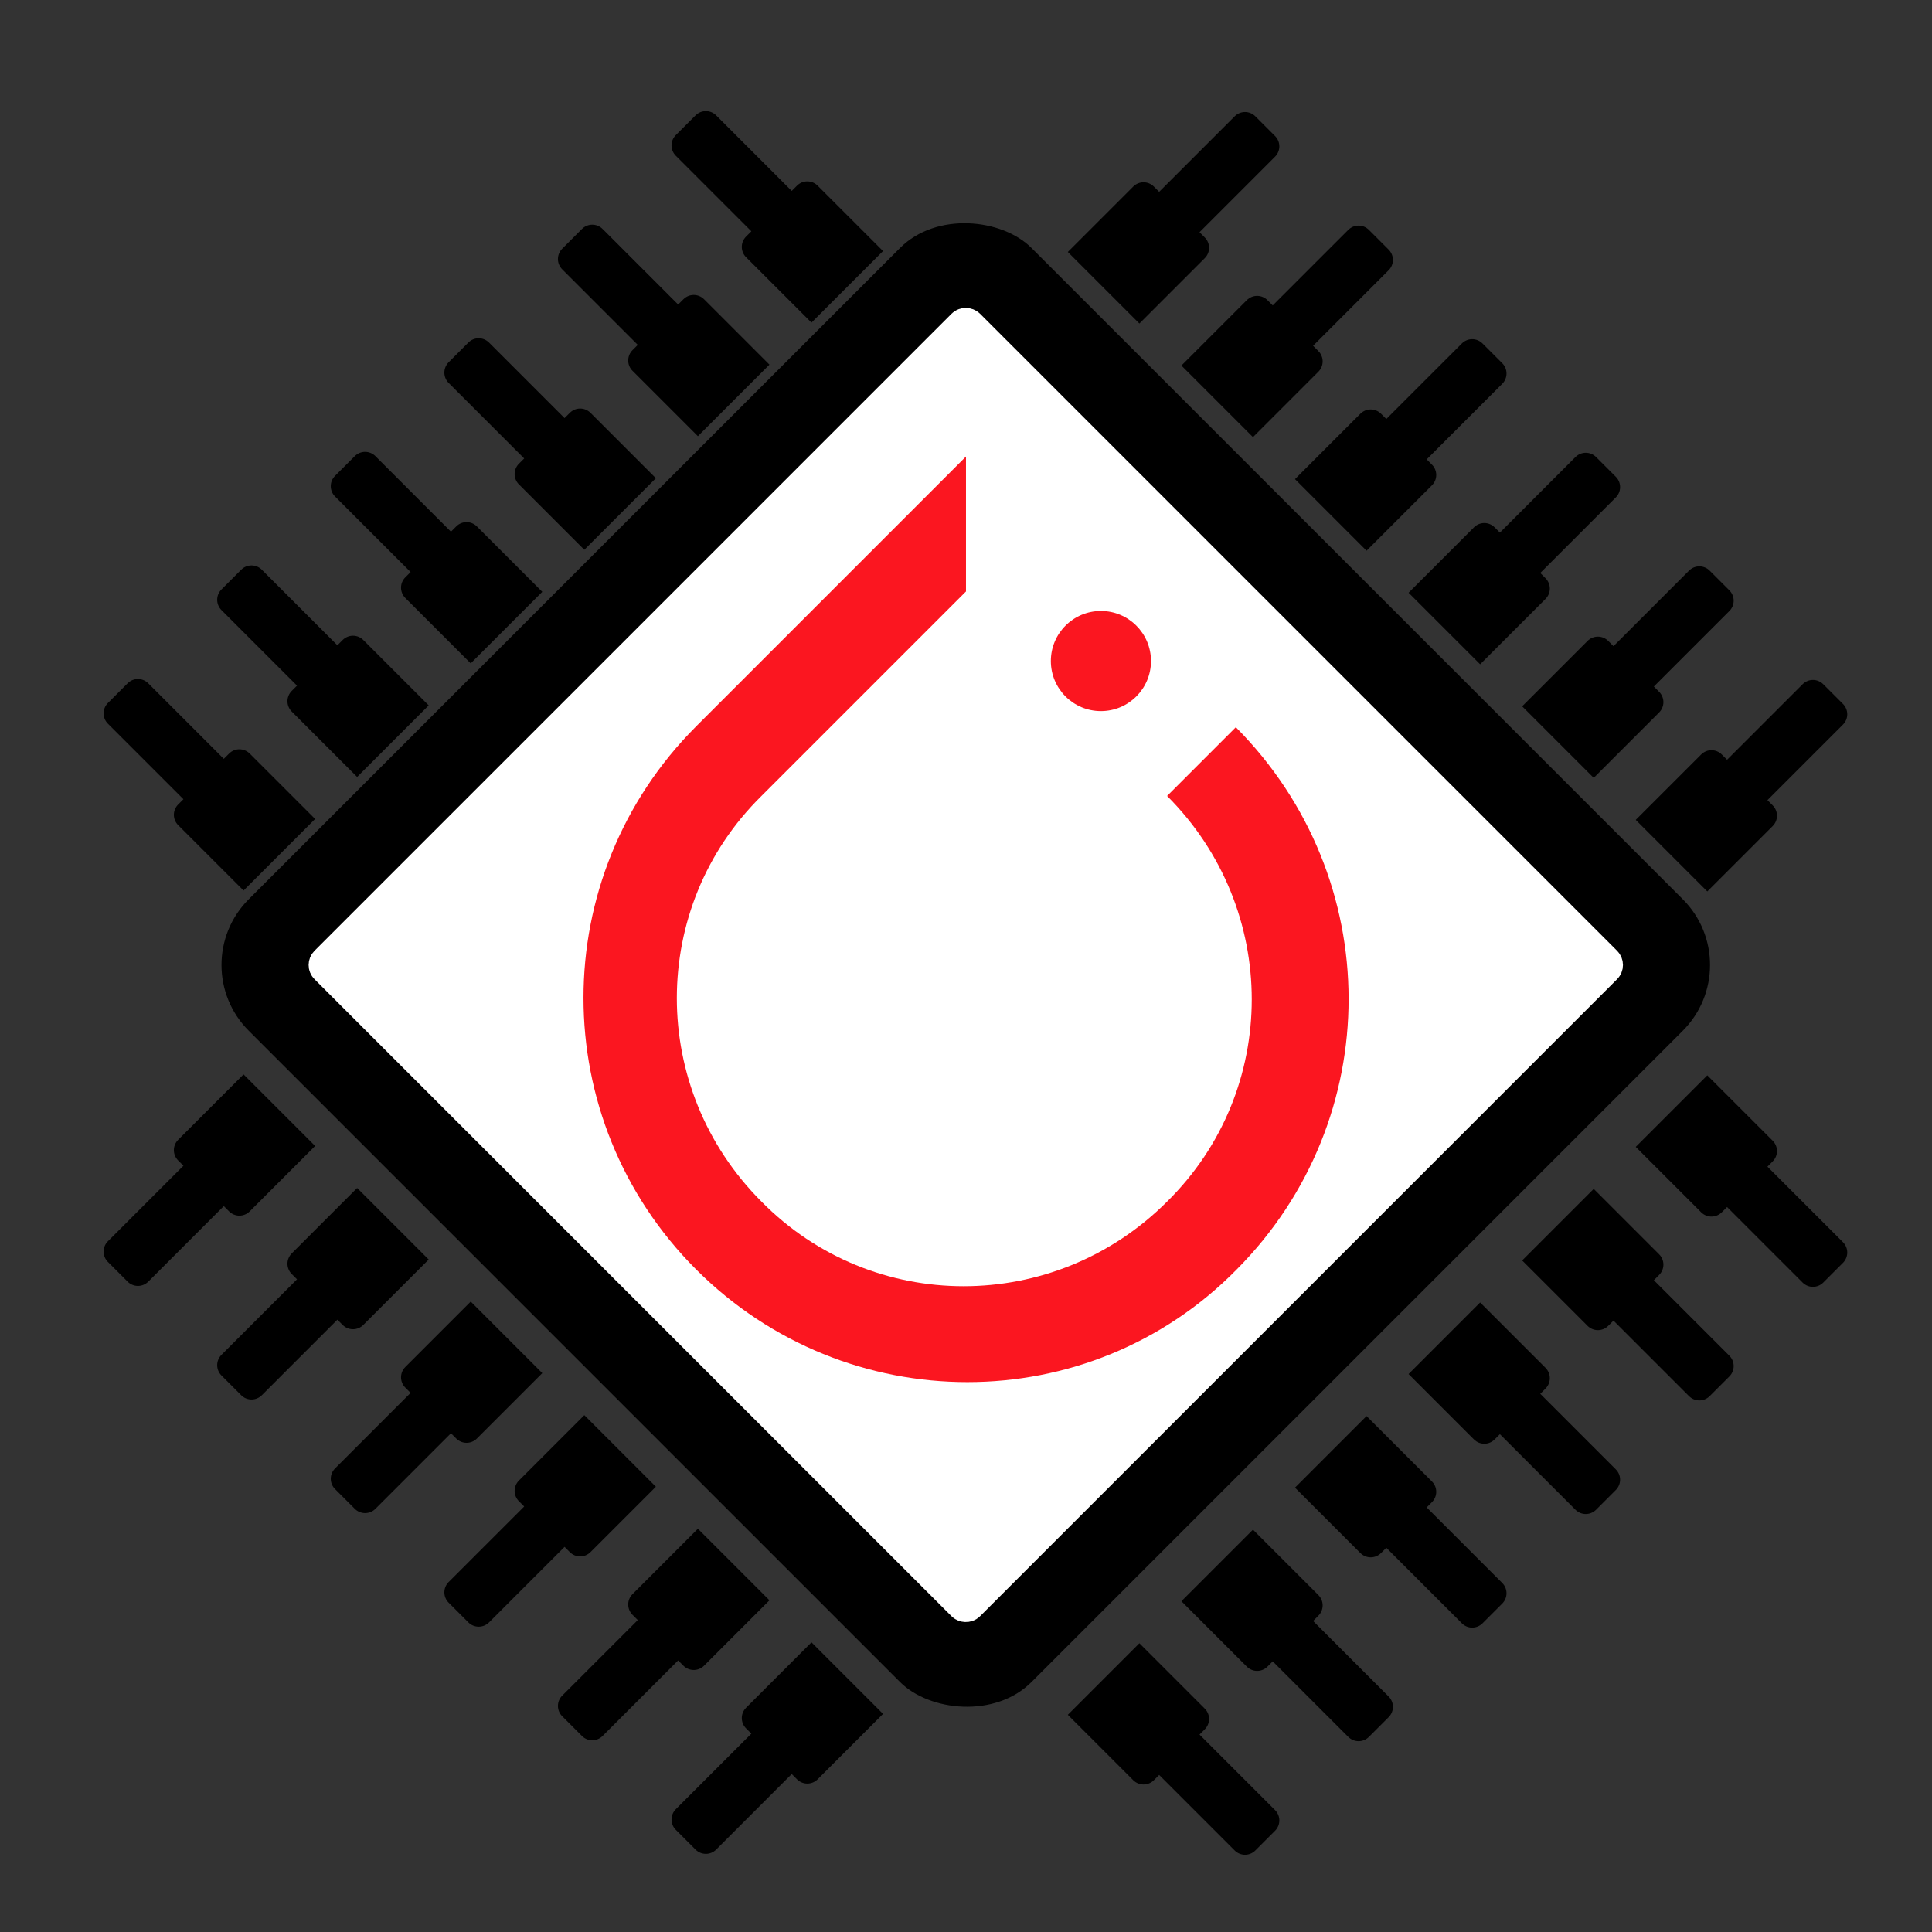 <?xml version="1.0" encoding="UTF-8" standalone="no"?>
<!-- Created with Inkscape (http://www.inkscape.org/) -->

<svg
   width="45.129mm"
   height="45.129mm"
   viewBox="0 0 45.129 45.129"
   version="1.1"
   id="svg1124"
   inkscape:version="1.2.1 (9c6d41e, 2022-07-14)"
   sodipodi:docname="executorch-chip-logo.svg"
   xmlns:inkscape="http://www.inkscape.org/namespaces/inkscape"
   xmlns:sodipodi="http://sodipodi.sourceforge.net/DTD/sodipodi-0.dtd"
   xmlns="http://www.w3.org/2000/svg"
   xmlns:svg="http://www.w3.org/2000/svg">
  <rect x="0" y="0" width="45.129" height="45.129" fill="#333333" stroke="none"/>
  <sodipodi:namedview
     id="namedview1126"
     pagecolor="#ffffff"
     bordercolor="#000000"
     borderopacity="0.25"
     inkscape:showpageshadow="2"
     inkscape:pageopacity="0.0"
     inkscape:pagecheckerboard="0"
     inkscape:deskcolor="#d1d1d1"
     inkscape:document-units="mm"
     showgrid="false"
     inkscape:zoom="2.3786088"
     inkscape:cx="20.600277"
     inkscape:cy="32.161657"
     inkscape:current-layer="layer1" />
  <defs
     id="defs1121">
    <linearGradient
       id="linearGradient2449"
       inkscape:swatch="solid">
      <stop
         style="stop-color:#ffffff;stop-opacity:1;"
         offset="0"
         id="stop2447" />
    </linearGradient>
  </defs>
  <g
     inkscape:label="Layer 1"
     inkscape:groupmode="layer"
     id="layer1"
     transform="translate(-15.819,-61.124)">
    <g
       id="g2797"
       transform="matrix(0.901,0,0,0.901,3.784,8.251)">
      <rect
         style="font-variation-settings:normal;fill:#000000;fill-opacity:1;fill-rule:evenodd;stroke:none;stroke-width:0.1;stroke-linecap:butt;stroke-linejoin:miter;stroke-miterlimit:4;stroke-dasharray:none;stroke-dashoffset:0;stroke-opacity:1;stop-color:#000000"
         id="rect2207"
         width="28.699"
         height="28.699"
         x="-46.385"
         y="71.985"
         ry="2.409"
         rx="2.409"
         transform="rotate(-45)" />
      <g
         id="g2221"
         style="fill:#000000;fill-opacity:1;stroke-width:1.201"
         transform="matrix(0.156,-0.156,0.156,0.156,-118.246,-200.725)">
        <path
           id="path2209"
           style="font-variation-settings:normal;fill:#000000;fill-opacity:1;fill-rule:evenodd;stroke:none;stroke-width:2.403;stroke-linecap:butt;stroke-linejoin:miter;stroke-miterlimit:4;stroke-dasharray:none;stroke-dashoffset:0;stroke-opacity:1;stop-color:#000000"
           d="m -341.836,1381.783 v 11.893 h 10.867 c 0.951,0 1.717,-0.766 1.717,-1.717 v -0.875 h 12.553 c 0.951,0 1.717,-0.766 1.717,-1.717 v -3.275 c 0,-0.951 -0.766,-1.717 -1.717,-1.717 h -12.553 v -0.875 c 0,-0.951 -0.766,-1.717 -1.717,-1.717 z" />
        <path
           id="path2211"
           style="font-variation-settings:normal;fill:#000000;fill-opacity:1;fill-rule:evenodd;stroke:none;stroke-width:2.403;stroke-linecap:butt;stroke-linejoin:miter;stroke-miterlimit:4;stroke-dasharray:none;stroke-dashoffset:0;stroke-opacity:1;stop-color:#000000"
           d="m -341.836,1400.659 v 11.893 h 10.867 c 0.951,0 1.717,-0.766 1.717,-1.717 v -0.875 h 12.553 c 0.951,0 1.717,-0.766 1.717,-1.717 v -3.275 c 0,-0.951 -0.766,-1.717 -1.717,-1.717 h -12.553 v -0.875 c 0,-0.951 -0.766,-1.717 -1.717,-1.717 z" />
        <path
           id="path2213"
           style="font-variation-settings:normal;fill:#000000;fill-opacity:1;fill-rule:evenodd;stroke:none;stroke-width:2.403;stroke-linecap:butt;stroke-linejoin:miter;stroke-miterlimit:4;stroke-dasharray:none;stroke-dashoffset:0;stroke-opacity:1;stop-color:#000000"
           d="m -341.836,1419.536 v 11.893 h 10.867 c 0.951,0 1.717,-0.766 1.717,-1.717 v -0.875 h 12.553 c 0.951,0 1.717,-0.765 1.717,-1.717 v -3.275 c 0,-0.951 -0.766,-1.717 -1.717,-1.717 h -12.553 v -0.875 c 0,-0.951 -0.766,-1.717 -1.717,-1.717 z" />
        <path
           id="path2215"
           style="font-variation-settings:normal;fill:#000000;fill-opacity:1;fill-rule:evenodd;stroke:none;stroke-width:2.403;stroke-linecap:butt;stroke-linejoin:miter;stroke-miterlimit:4;stroke-dasharray:none;stroke-dashoffset:0;stroke-opacity:1;stop-color:#000000"
           d="m -341.836,1438.412 v 11.893 h 10.867 c 0.951,0 1.717,-0.766 1.717,-1.717 v -0.875 h 12.553 c 0.951,0 1.717,-0.766 1.717,-1.717 v -3.275 c 0,-0.951 -0.766,-1.717 -1.717,-1.717 h -12.553 v -0.875 c 0,-0.951 -0.766,-1.717 -1.717,-1.717 z" />
        <path
           id="path2217"
           style="font-variation-settings:normal;fill:#000000;fill-opacity:1;fill-rule:evenodd;stroke:none;stroke-width:2.403;stroke-linecap:butt;stroke-linejoin:miter;stroke-miterlimit:4;stroke-dasharray:none;stroke-dashoffset:0;stroke-opacity:1;stop-color:#000000"
           d="m -341.836,1457.288 v 11.893 h 10.867 c 0.951,0 1.717,-0.766 1.717,-1.717 v -0.875 h 12.553 c 0.951,0 1.717,-0.766 1.717,-1.717 v -3.275 c 0,-0.951 -0.766,-1.717 -1.717,-1.717 h -12.553 v -0.875 c 0,-0.951 -0.766,-1.717 -1.717,-1.717 z" />
        <path
           id="path2219"
           style="font-variation-settings:normal;fill:#000000;fill-opacity:1;fill-rule:evenodd;stroke:none;stroke-width:2.403;stroke-linecap:butt;stroke-linejoin:miter;stroke-miterlimit:4;stroke-dasharray:none;stroke-dashoffset:0;stroke-opacity:1;stop-color:#000000"
           d="m -341.836,1362.907 v 11.893 h 10.867 c 0.951,0 1.717,-0.766 1.717,-1.717 v -0.875 h 12.553 c 0.951,0 1.717,-0.766 1.717,-1.717 v -3.275 c 0,-0.951 -0.766,-1.717 -1.717,-1.717 h -12.553 v -0.875 c 0,-0.951 -0.766,-1.717 -1.717,-1.717 z" />
      </g>
      <g
         id="g2235"
         style="fill:#000000;fill-opacity:1;stroke-width:1.201"
         transform="matrix(0.156,-0.156,0.156,0.156,-118.246,-200.725)">
        <path
           id="path2223"
           style="font-variation-settings:normal;fill:#000000;fill-opacity:1;fill-rule:evenodd;stroke:none;stroke-width:2.403;stroke-linecap:butt;stroke-linejoin:miter;stroke-miterlimit:4;stroke-dasharray:none;stroke-dashoffset:0;stroke-opacity:1;stop-color:#000000"
           d="m -444.513,1347.476 h 11.893 v -10.867 c 0,-0.951 -0.766,-1.717 -1.717,-1.717 h -0.875 v -12.553 c 0,-0.951 -0.766,-1.717 -1.717,-1.717 h -3.275 c -0.951,0 -1.717,0.766 -1.717,1.717 v 12.553 h -0.875 c -0.951,0 -1.717,0.766 -1.717,1.717 z" />
        <path
           id="path2225"
           style="font-variation-settings:normal;fill:#000000;fill-opacity:1;fill-rule:evenodd;stroke:none;stroke-width:2.403;stroke-linecap:butt;stroke-linejoin:miter;stroke-miterlimit:4;stroke-dasharray:none;stroke-dashoffset:0;stroke-opacity:1;stop-color:#000000"
           d="m -425.637,1347.476 h 11.893 v -10.867 c 0,-0.951 -0.766,-1.717 -1.717,-1.717 h -0.875 v -12.553 c 0,-0.951 -0.766,-1.717 -1.717,-1.717 h -3.275 c -0.951,0 -1.717,0.766 -1.717,1.717 v 12.553 h -0.875 c -0.951,0 -1.717,0.766 -1.717,1.717 z" />
        <path
           id="path2227"
           style="font-variation-settings:normal;fill:#000000;fill-opacity:1;fill-rule:evenodd;stroke:none;stroke-width:2.403;stroke-linecap:butt;stroke-linejoin:miter;stroke-miterlimit:4;stroke-dasharray:none;stroke-dashoffset:0;stroke-opacity:1;stop-color:#000000"
           d="m -406.76,1347.476 h 11.893 v -10.867 c 0,-0.951 -0.766,-1.717 -1.717,-1.717 h -0.875 v -12.553 c 0,-0.951 -0.765,-1.717 -1.717,-1.717 h -3.275 c -0.951,0 -1.717,0.766 -1.717,1.717 v 12.553 h -0.875 c -0.951,0 -1.717,0.766 -1.717,1.717 z" />
        <path
           id="path2229"
           style="font-variation-settings:normal;fill:#000000;fill-opacity:1;fill-rule:evenodd;stroke:none;stroke-width:2.403;stroke-linecap:butt;stroke-linejoin:miter;stroke-miterlimit:4;stroke-dasharray:none;stroke-dashoffset:0;stroke-opacity:1;stop-color:#000000"
           d="m -387.884,1347.476 h 11.893 v -10.867 c 0,-0.951 -0.766,-1.717 -1.717,-1.717 h -0.875 v -12.553 c 0,-0.951 -0.766,-1.717 -1.717,-1.717 h -3.275 c -0.951,0 -1.717,0.766 -1.717,1.717 v 12.553 h -0.875 c -0.951,0 -1.717,0.766 -1.717,1.717 z" />
        <path
           id="path2231"
           style="font-variation-settings:normal;fill:#000000;fill-opacity:1;fill-rule:evenodd;stroke:none;stroke-width:2.403;stroke-linecap:butt;stroke-linejoin:miter;stroke-miterlimit:4;stroke-dasharray:none;stroke-dashoffset:0;stroke-opacity:1;stop-color:#000000"
           d="m -369.008,1347.476 h 11.893 v -10.867 c 0,-0.951 -0.766,-1.717 -1.717,-1.717 h -0.875 v -12.553 c 0,-0.951 -0.766,-1.717 -1.717,-1.717 h -3.275 c -0.951,0 -1.717,0.766 -1.717,1.717 v 12.553 h -0.875 c -0.951,0 -1.717,0.766 -1.717,1.717 z" />
        <path
           id="path2233"
           style="font-variation-settings:normal;fill:#000000;fill-opacity:1;fill-rule:evenodd;stroke:none;stroke-width:2.403;stroke-linecap:butt;stroke-linejoin:miter;stroke-miterlimit:4;stroke-dasharray:none;stroke-dashoffset:0;stroke-opacity:1;stop-color:#000000"
           d="m -463.389,1347.476 h 11.893 v -10.867 c 0,-0.951 -0.766,-1.717 -1.717,-1.717 h -0.875 v -12.553 c 0,-0.951 -0.766,-1.717 -1.717,-1.717 h -3.275 c -0.951,0 -1.717,0.766 -1.717,1.717 v 12.553 h -0.875 c -0.951,0 -1.717,0.766 -1.717,1.717 z" />
      </g>
      <g
         id="g2249"
         style="fill:#000000;fill-opacity:1;stroke-width:1.201"
         transform="matrix(0.156,-0.156,0.156,0.156,-118.246,-200.725)">
        <path
           id="path2237"
           style="font-variation-settings:normal;fill:#000000;fill-opacity:1;fill-rule:evenodd;stroke:none;stroke-width:2.403;stroke-linecap:butt;stroke-linejoin:miter;stroke-miterlimit:4;stroke-dasharray:none;stroke-dashoffset:0;stroke-opacity:1;stop-color:#000000"
           d="m -478.668,1450.153 v -11.893 h -10.867 c -0.951,0 -1.717,0.766 -1.717,1.717 v 0.875 h -12.553 c -0.951,0 -1.717,0.766 -1.717,1.717 v 3.275 c 0,0.951 0.766,1.717 1.717,1.717 h 12.553 v 0.875 c 0,0.951 0.766,1.717 1.717,1.717 z" />
        <path
           id="path2239"
           style="font-variation-settings:normal;fill:#000000;fill-opacity:1;fill-rule:evenodd;stroke:none;stroke-width:2.403;stroke-linecap:butt;stroke-linejoin:miter;stroke-miterlimit:4;stroke-dasharray:none;stroke-dashoffset:0;stroke-opacity:1;stop-color:#000000"
           d="m -478.668,1431.277 v -11.893 h -10.867 c -0.951,0 -1.717,0.766 -1.717,1.717 v 0.875 h -12.553 c -0.951,0 -1.717,0.766 -1.717,1.717 v 3.275 c 0,0.951 0.766,1.717 1.717,1.717 h 12.553 v 0.875 c 0,0.951 0.766,1.717 1.717,1.717 z" />
        <path
           id="path2241"
           style="font-variation-settings:normal;fill:#000000;fill-opacity:1;fill-rule:evenodd;stroke:none;stroke-width:2.403;stroke-linecap:butt;stroke-linejoin:miter;stroke-miterlimit:4;stroke-dasharray:none;stroke-dashoffset:0;stroke-opacity:1;stop-color:#000000"
           d="m -478.668,1412.401 v -11.893 h -10.867 c -0.951,0 -1.717,0.766 -1.717,1.717 v 0.875 h -12.553 c -0.951,0 -1.717,0.765 -1.717,1.717 v 3.275 c 0,0.951 0.766,1.717 1.717,1.717 h 12.553 v 0.875 c 0,0.951 0.766,1.717 1.717,1.717 z" />
        <path
           id="path2243"
           style="font-variation-settings:normal;fill:#000000;fill-opacity:1;fill-rule:evenodd;stroke:none;stroke-width:2.403;stroke-linecap:butt;stroke-linejoin:miter;stroke-miterlimit:4;stroke-dasharray:none;stroke-dashoffset:0;stroke-opacity:1;stop-color:#000000"
           d="m -478.668,1393.524 v -11.893 h -10.867 c -0.951,0 -1.717,0.766 -1.717,1.717 v 0.875 h -12.553 c -0.951,0 -1.717,0.766 -1.717,1.717 v 3.275 c 0,0.951 0.766,1.717 1.717,1.717 h 12.553 v 0.875 c 0,0.951 0.766,1.717 1.717,1.717 z" />
        <path
           id="path2245"
           style="font-variation-settings:normal;fill:#000000;fill-opacity:1;fill-rule:evenodd;stroke:none;stroke-width:2.403;stroke-linecap:butt;stroke-linejoin:miter;stroke-miterlimit:4;stroke-dasharray:none;stroke-dashoffset:0;stroke-opacity:1;stop-color:#000000"
           d="m -478.668,1374.648 v -11.893 h -10.867 c -0.951,0 -1.717,0.766 -1.717,1.717 v 0.875 h -12.553 c -0.951,0 -1.717,0.766 -1.717,1.717 v 3.275 c 0,0.951 0.766,1.717 1.717,1.717 h 12.553 v 0.875 c 0,0.951 0.766,1.717 1.717,1.717 z" />
        <path
           id="path2247"
           style="font-variation-settings:normal;fill:#000000;fill-opacity:1;fill-rule:evenodd;stroke:none;stroke-width:2.403;stroke-linecap:butt;stroke-linejoin:miter;stroke-miterlimit:4;stroke-dasharray:none;stroke-dashoffset:0;stroke-opacity:1;stop-color:#000000"
           d="m -478.668,1469.03 v -11.893 h -10.867 c -0.951,0 -1.717,0.766 -1.717,1.717 v 0.875 h -12.553 c -0.951,0 -1.717,0.766 -1.717,1.717 v 3.275 c 0,0.951 0.766,1.717 1.717,1.717 h 12.553 v 0.875 c 0,0.951 0.766,1.717 1.717,1.717 z" />
      </g>
      <g
         id="g2263"
         style="fill:#000000;fill-opacity:1;stroke-width:1.201"
         transform="matrix(0.156,-0.156,0.156,0.156,-118.246,-200.725)">
        <path
           id="path2251"
           style="font-variation-settings:normal;fill:#000000;fill-opacity:1;fill-rule:evenodd;stroke:none;stroke-width:2.403;stroke-linecap:butt;stroke-linejoin:miter;stroke-miterlimit:4;stroke-dasharray:none;stroke-dashoffset:0;stroke-opacity:1;stop-color:#000000"
           d="m -375.991,1484.46 h -11.893 v 10.867 c 0,0.951 0.766,1.717 1.717,1.717 h 0.875 v 12.553 c 0,0.951 0.766,1.717 1.717,1.717 h 3.275 c 0.951,0 1.717,-0.766 1.717,-1.717 v -12.553 h 0.875 c 0.951,0 1.717,-0.766 1.717,-1.717 z" />
        <path
           id="path2253"
           style="font-variation-settings:normal;fill:#000000;fill-opacity:1;fill-rule:evenodd;stroke:none;stroke-width:2.403;stroke-linecap:butt;stroke-linejoin:miter;stroke-miterlimit:4;stroke-dasharray:none;stroke-dashoffset:0;stroke-opacity:1;stop-color:#000000"
           d="m -394.868,1484.46 h -11.893 v 10.867 c 0,0.951 0.766,1.717 1.717,1.717 h 0.875 v 12.553 c 0,0.951 0.766,1.717 1.717,1.717 h 3.275 c 0.951,0 1.717,-0.766 1.717,-1.717 v -12.553 h 0.875 c 0.951,0 1.717,-0.766 1.717,-1.717 z" />
        <path
           id="path2255"
           style="font-variation-settings:normal;fill:#000000;fill-opacity:1;fill-rule:evenodd;stroke:none;stroke-width:2.403;stroke-linecap:butt;stroke-linejoin:miter;stroke-miterlimit:4;stroke-dasharray:none;stroke-dashoffset:0;stroke-opacity:1;stop-color:#000000"
           d="m -413.744,1484.46 h -11.893 v 10.867 c 0,0.951 0.766,1.717 1.717,1.717 h 0.875 v 12.553 c 0,0.951 0.765,1.717 1.717,1.717 h 3.275 c 0.951,0 1.717,-0.766 1.717,-1.717 v -12.553 h 0.875 c 0.951,0 1.717,-0.766 1.717,-1.717 z" />
        <path
           id="path2257"
           style="font-variation-settings:normal;fill:#000000;fill-opacity:1;fill-rule:evenodd;stroke:none;stroke-width:2.403;stroke-linecap:butt;stroke-linejoin:miter;stroke-miterlimit:4;stroke-dasharray:none;stroke-dashoffset:0;stroke-opacity:1;stop-color:#000000"
           d="m -432.62,1484.46 h -11.893 v 10.867 c 0,0.951 0.766,1.717 1.717,1.717 h 0.875 v 12.553 c 0,0.951 0.766,1.717 1.717,1.717 h 3.275 c 0.951,0 1.717,-0.766 1.717,-1.717 v -12.553 h 0.875 c 0.951,0 1.717,-0.766 1.717,-1.717 z" />
        <path
           id="path2259"
           style="font-variation-settings:normal;fill:#000000;fill-opacity:1;fill-rule:evenodd;stroke:none;stroke-width:2.403;stroke-linecap:butt;stroke-linejoin:miter;stroke-miterlimit:4;stroke-dasharray:none;stroke-dashoffset:0;stroke-opacity:1;stop-color:#000000"
           d="m -451.496,1484.46 h -11.893 v 10.867 c 0,0.951 0.766,1.717 1.717,1.717 h 0.875 v 12.553 c 0,0.951 0.766,1.717 1.717,1.717 h 3.275 c 0.951,0 1.717,-0.766 1.717,-1.717 v -12.553 h 0.875 c 0.951,0 1.717,-0.766 1.717,-1.717 z" />
        <path
           id="path2261"
           style="font-variation-settings:normal;fill:#000000;fill-opacity:1;fill-rule:evenodd;stroke:none;stroke-width:2.403;stroke-linecap:butt;stroke-linejoin:miter;stroke-miterlimit:4;stroke-dasharray:none;stroke-dashoffset:0;stroke-opacity:1;stop-color:#000000"
           d="m -357.115,1484.46 h -11.893 v 10.867 c 0,0.951 0.766,1.717 1.717,1.717 h 0.875 v 12.553 c 0,0.951 0.766,1.717 1.717,1.717 h 3.275 c 0.951,0 1.717,-0.766 1.717,-1.717 v -12.553 h 0.875 c 0.951,0 1.717,-0.766 1.717,-1.717 z" />
      </g>
      <rect
         style="font-variation-settings:normal;fill:#ffffff;fill-opacity:1;fill-rule:evenodd;stroke:#ffffff;stroke-width:0.814;stroke-linecap:butt;stroke-linejoin:miter;stroke-miterlimit:4;stroke-dasharray:none;stroke-dashoffset:0;stroke-opacity:1;stop-color:#000000"
         id="rect2265"
         width="23.586"
         height="23.586"
         x="-43.828"
         y="74.542"
         ry="0.114"
         rx="0.114"
         transform="rotate(-45)" />
      <g
         id="g2205"
         transform="matrix(0.22,0,0,0.22,28.325,-164.376)"
         style="display:inline;fill:#fb1620;fill-opacity:1;stroke:none;stroke-width:1.205">
        <path
           fill="#ee4c2c"
           d="m 77.6,1099.6 -8.1,8.1 c 13.3,13.3 13.3,34.7 0,47.8 -13.3,13.3 -34.7,13.3 -47.8,0 -13.3,-13.3 -13.3,-34.7 0,-47.8 v 0 l 21.1,-21.1 3,-3 v 0 -15.9 L 14,1099.5 c -17.7,17.7 -17.7,46.3 0,64 17.7,17.7 46.3,17.7 63.7,0 17.6,-17.7 17.6,-46.1 -0.1,-63.9 z"
           id="path2201"
           style="fill:#fb1620;fill-opacity:1;stroke:none;stroke-width:1.205" />
        <circle
           fill="#ee4c2c"
           cx="61.7"
           cy="1091.8"
           r="5.9"
           id="circle2203"
           style="fill:#fb1620;fill-opacity:1;stroke:none;stroke-width:1.205" />
      </g>
    </g>
  </g>
</svg>
